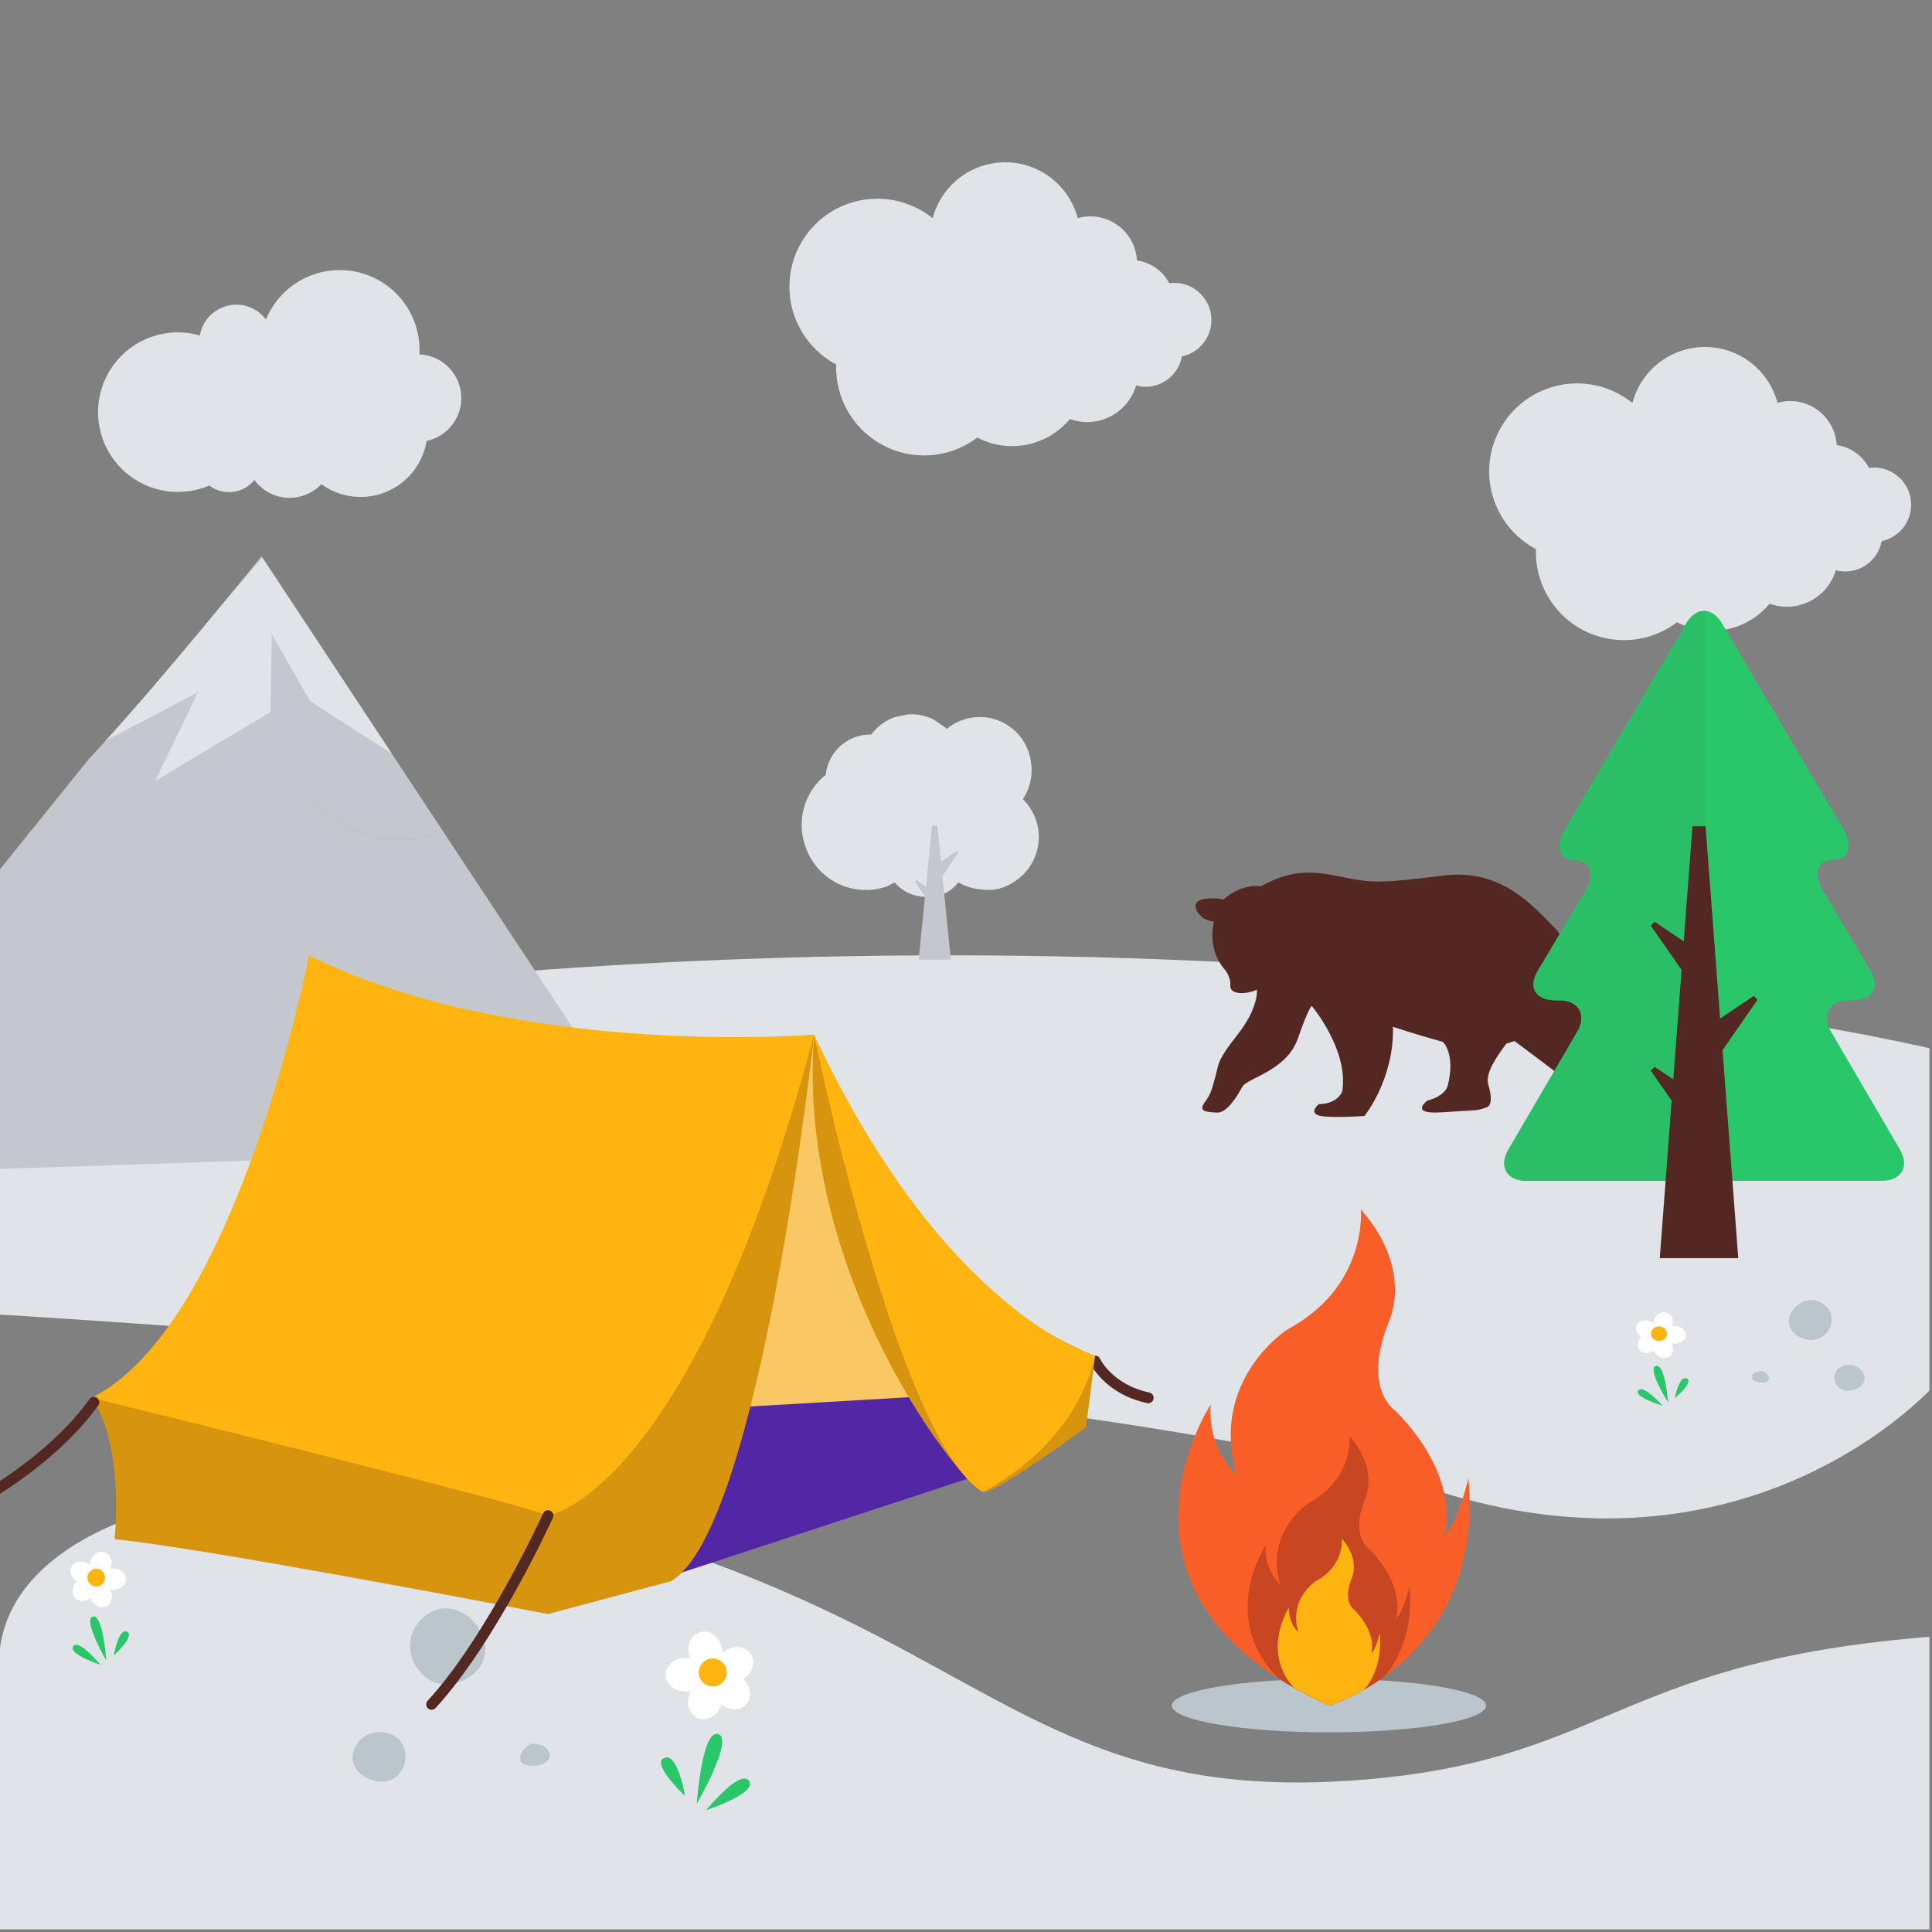 <svg viewBox="0 0 454 454" xmlns="http://www.w3.org/2000/svg" fill-rule="evenodd" clip-rule="evenodd" stroke-linecap="round" stroke-linejoin="round" stroke-miterlimit="1.5"><rect x="0" y="0" width="454" height="454" fill="#808080" stroke="none"/><g transform="scale(2.667)"><path fill="none" d="M0 0h170v170H0z"/><clipPath id="a"><path d="M0 0h170v170H0z"/></clipPath><g clip-path="url(#a)"><path d="M170 92.36s-55.645-13.255-132.65-6.033C19.094 88.04 0 94.288 0 94.288v21.54s96.972 5.742 126.017 15.33c28.231 9.32 44.45-9.127 44.45-9.127L170 92.361zM0 170s-.914-17.521 0-24.778c1.953-15.513 38.02-21.527 77.464-.998 14.455 7.523 22.816 14.453 43.673 12.494 20.855-1.96 21.825-10.646 50.33-12.606v26.563L0 170z" fill="#e0e3e8" fill-rule="nonzero"/><path d="M138.266 98.213s2.587.395 3.074-.062c.486-.458 1.826-2.675 1.247-3.406-.58-.73-1.794-.974-2.251-3.195-.457-2.218-1.399-4.59-2.28-5.9-.882-1.306.576-2.25-1.188-4.014-1.764-1.763-4.56-5.109-9.608-4.5-5.05.608-6.084.73-8.608.212-2.524-.517-4.537-.943-7.53.731 0 0-1.746-.273-3.328 1.185 0 0-.597-.211-1.672-.06-.86.12-.98.69-.525 1.268.457.576.92.677 1.374.74 0 0-.668 2.188.823 4.073 0 0 .668.671.609 1.524-.063.849 1.339.849 2.34.394 0 0 .204 1.55-1.723 3.985-1.927 2.432-1.621 2.646-1.957 3.77-.335 1.126-.302 1.307-.911 2.16-.609.852.151.852 1.063.911.914.062 1.826-1.52 2.25-2.28.428-.76 3.893-1.399 4.882-4.228.989-2.83 1.232-2.89 1.232-2.89s3.272 3.893 2.687 7.513c0 0-.335 1.116-2.052 1.14 0 0-.849.659-.112.97.733.312 4.124.075 4.124.075s2.64-3.278 2.503-7.86c0 0 1.936.654 4.406 1.337 0 0 1.14 1.027.419 3.877 0 0-.19.873-1.788 1.292 0 0-1.704 1.247 1.33 1.027 2.75-.196 3.068-.1 3.825-.418 0 0 .813-.024.213-2.022-.308-1.025.829-2.578 1.589-3.605l.721-.226s4.828 3.572 5.437 4.181.912 1.063.532 1.253c-.38.19-1.417.154-1.147 1.048z" fill="#532822"/><path d="M62.154 147.56c0 .82-.784 1.483-1.75 1.483-.968 0-1.752-.664-1.752-1.483 0-.819.784-1.483 1.751-1.483.967 0 1.751.664 1.751 1.483M63.234 147.65c.45.686 1.47.812 2.277.283.81-.53 1.103-1.514.655-2.2-.45-.686-1.47-.812-2.279-.283-.809.53-1.1 1.514-.653 2.2" fill="#fff" fill-rule="nonzero"/><path d="M61.463 151.378c.753.323 1.673-.135 2.054-1.023.382-.889.081-1.87-.672-2.194-.753-.323-1.673.135-2.054 1.024-.382.888-.081 1.87.672 2.193" fill="#fff" fill-rule="nonzero"/><path d="M65.696 150.23c.581-.579.5-1.604-.184-2.289-.68-.685-1.705-.773-2.286-.194-.58.578-.499 1.601.184 2.287.682.685 1.705.772 2.286.195M62.6 147.181c.792-.208 1.235-1.136.988-2.07-.246-.936-1.088-1.525-1.88-1.316-.792.21-1.234 1.136-.988 2.072.246.934 1.088 1.523 1.88 1.314" fill="#fff" fill-rule="nonzero"/><path d="M64.03 147.364a1.23 1.23 0 11-2.461.002 1.23 1.23 0 012.46-.002" fill="#ffb410" fill-rule="nonzero"/><path d="M60.35 158.223s-3.033-2.818-1.829-3.333c1.205-.514 1.83 3.333 1.83 3.333M61.392 158.93s.445-6.546 1.883-6.142c1.437.405-1.883 6.142-1.883 6.142M62.222 159.492s2.993-3.676 3.771-2.578c.777 1.098-3.77 2.578-3.77 2.578" fill="#2ac66a" fill-rule="nonzero"/><path d="M8.885 139.128c0 .519.497.94 1.109.94s1.108-.421 1.108-.94c0-.518-.496-.938-1.108-.938-.612 0-1.109.42-1.109.938M8.201 139.185c-.284.434-.93.514-1.441.18-.513-.336-.698-.96-.414-1.394.285-.434.93-.514 1.442-.179.512.336.697.959.413 1.393" fill="#fff" fill-rule="nonzero"/><path d="M9.323 141.545c-.477.205-1.06-.085-1.3-.648-.242-.562-.052-1.184.425-1.389.477-.204 1.06.086 1.3.649.242.562.052 1.184-.425 1.388" fill="#fff" fill-rule="nonzero"/><path d="M6.643 140.818c-.368-.366-.316-1.015.116-1.448.431-.434 1.08-.49 1.448-.123.367.366.315 1.013-.117 1.448-.432.433-1.08.488-1.447.123M8.603 138.889c-.501-.132-.782-.72-.625-1.31.156-.593.689-.966 1.19-.834.501.133.781.72.625 1.312-.155.591-.688.964-1.19.832" fill="#fff" fill-rule="nonzero"/><path d="M7.698 139.004a.779.779 0 101.558 0 .779.779 0 00-1.558 0" fill="#ffb410" fill-rule="nonzero"/><path d="M10.027 145.879s1.92-1.784 1.158-2.11c-.763-.326-1.158 2.11-1.158 2.11M9.368 146.326s-.282-4.145-1.192-3.889c-.91.257 1.192 3.889 1.192 3.889M8.842 146.682s-1.894-2.328-2.387-1.632c-.492.695 2.387 1.632 2.387 1.632" fill="#2ac66a" fill-rule="nonzero"/><g transform="translate(37.105 146.963)" opacity=".17"><clipPath id="b"><path clip-rule="nonzero" d="M-.972-5.253h6.619v6.706H-.972z"/></clipPath><g clip-path="url(#b)"><path d="M0-4.278C3.269-7.547 7.985-1.762 4.307.753.629 3.269-2.673-1.605 0-4.278" fill="#00353a" fill-rule="nonzero"/></g></g><path d="M47.005 153.645c1.73.063 2.106 1.817 0 1.93-2.106.113-.899-1.963 0-1.93" fill="#00353a" fill-rule="nonzero" opacity=".17"/><g transform="translate(33.73 157.506)" opacity=".17"><clipPath id="c"><path clip-rule="nonzero" d="M-2.666-4.891H2v4.365h-4.666z"/></clipPath><g clip-path="url(#c)"><path d="M0-4.874C3.216-4.508 2.279.295-.864-.648c-3.145-.944-1.73-4.521.864-4.226" fill="#00353a" fill-rule="nonzero"/></g></g><g><path d="M146.541 117.615c0 .429.448.777 1 .777.551 0 .999-.348.999-.777 0-.429-.448-.776-1-.776-.551 0-.999.347-.999.776M145.925 117.662c-.256.36-.838.425-1.3.148-.462-.277-.628-.792-.373-1.151.257-.36.839-.426 1.3-.149.462.278.629.793.373 1.152" fill="#fff" fill-rule="nonzero"/><path d="M146.936 119.614c-.43.17-.955-.07-1.172-.535-.218-.466-.047-.98.383-1.15.43-.168.955.072 1.172.537.218.465.047.98-.383 1.148" fill="#fff" fill-rule="nonzero"/><path d="M144.52 119.013c-.332-.303-.285-.84.105-1.198.389-.359.973-.405 1.305-.102.331.303.284.838-.105 1.198-.39.358-.973.404-1.305.102M146.287 117.417c-.452-.11-.705-.595-.564-1.084.14-.49.621-.799 1.073-.69.452.11.705.596.564 1.086-.14.489-.62.797-1.073.688" fill="#fff" fill-rule="nonzero"/><path d="M145.471 117.513c0 .356.315.644.703.644.388 0 .702-.288.702-.644 0-.357-.314-.645-.702-.645-.388 0-.703.288-.703.645" fill="#ffb410" fill-rule="nonzero"/><path d="M147.571 123.198s1.731-1.475 1.044-1.745c-.688-.269-1.044 1.745-1.044 1.745M146.976 123.569s-.254-3.428-1.074-3.216c-.82.212 1.074 3.216 1.074 3.216M146.503 123.863s-1.708-1.925-2.152-1.35c-.444.575 2.152 1.35 2.152 1.35" fill="#2ac66a" fill-rule="nonzero"/><g transform="matrix(-.571 0 0 .524 160.837 117.303)" opacity=".17"><clipPath id="d"><path clip-rule="nonzero" d="M-.972-5.253h6.619v6.706H-.972z"/></clipPath><g clip-path="url(#d)"><path d="M0-4.278C3.269-7.547 7.985-1.762 4.307.753.629 3.269-2.673-1.605 0-4.278" fill="#00353a" fill-rule="nonzero"/></g></g><path d="M155.187 120.801c-.988.033-1.202.952 0 1.01 1.202.06.513-1.027 0-1.01" fill="#00353a" fill-rule="nonzero" opacity=".17"/><g transform="matrix(-.571 0 0 .524 162.763 122.823)" opacity=".17"><clipPath id="e"><path clip-rule="nonzero" d="M-2.666-4.891H2v4.365h-4.666z"/></clipPath><g clip-path="url(#e)"><path d="M0-4.874C3.216-4.508 2.279.295-.864-.648c-3.145-.944-1.73-4.521.864-4.226" fill="#00353a" fill-rule="nonzero"/></g></g></g><g transform="matrix(.216 0 0 .265 -327.427 -142.597)"><path d="M1622.54 723.063s-38.85 39.35-65.09 62.679l-5.43 4.821-36.95 37.367v98.84l266.58-7.232-159.11-196.475z" fill="#c4c8ce"/><clipPath id="f"><path d="M1622.54 723.063s-38.85 39.35-65.09 62.679l-5.43 4.821-36.95 37.367v98.84l266.58-7.232-159.11-196.475z"/></clipPath><g clip-path="url(#f)"><path d="M1626.76 748.978l-.61 25.916-18.68 9.04-28.33 13.862 17.48-29.532-37.97 16.273 64.65-61.474 60.97 70.109-41.84-21.894-15.67-22.3z" fill="#e0e3e8"/></g></g><g><path d="M168.39 44.472a3.273 3.273 0 00-3.712-3.241 3.836 3.836 0 00-2.848-2.014 4.113 4.113 0 00-4.104-3.88c-.387 0-.759.058-1.113.157-.75-2.831-3.322-4.92-6.388-4.92a6.613 6.613 0 00-6.392 4.933 7.75 7.75 0 10-8.497 12.877c-.003.089-.007.178-.007.268a7.75 7.75 0 0012.435 6.173 6.576 6.576 0 003.065.756c2.048 0 3.878-.93 5.091-2.392a4.46 4.46 0 001.525.27 4.492 4.492 0 004.307-3.216c.264.069.539.109.826.109a3.27 3.27 0 003.216-2.677 3.274 3.274 0 002.596-3.203" fill="#e0e3e8" fill-rule="nonzero"/></g><g><path d="M71.729 91.157l-11.723 36.228 27.117-3.555c-6.63-8.469-12.537-18.11-15.394-32.673z" fill="#f9c764"/><path d="M57.723 139.328l33.27-10.92.573-5.97-27.045 1.58-6.798 15.31z" fill="#5226a5"/><path d="M96.49 119.918s1.148 2.488 4.684 3.243" fill="none" stroke="#532822" stroke-width=".949"/><path d="M47.943 142.15c-3.323-.64-30.143-5.772-37.845-6.531 0 0 .9-8.254-2.037-12.459 27.195 5.45 30.9 7.16 40.223 9.764h.007c.278-.014 9.285-.775 23.438-41.767 0 0-4.718 43.527-12.589 48.155l-10.856 2.902-.341-.065z" fill="#d6940f"/><path d="M71.729 91.157s-26.063 2.157-44.505-6.967c0 0-6.326 32.642-19.163 38.97 0 0 37.872 9.295 40.223 10.38 0 0 12.671-1.882 23.445-42.383z" fill="#ffb410"/><path d="M96.49 119.504l-.806 6.265s-7.414 5.443-8.895 5.684c-1.481.24-16.718-18.623-15.06-40.296 0 0 3.667 19.164 24.761 28.347z" fill="#d6940f"/><path d="M48.284 133.54s-4.935 10.85-10.256 16.636" fill="none" stroke="#532822" stroke-width=".949"/><path d="M96.49 119.452s-13.241-3.64-24.761-28.295c0 0 2.677 13.07 6.457 24.407 2.475 7.423 5.423 14.103 8.4 15.89 0 0 8.014-3.735 9.904-12.002z" fill="#ffb410"/><path d="M-2.746 132.687s7.069-3.61 11.021-9.139" fill="none" stroke="#532822" stroke-width=".949"/></g><g><path d="M106.736 28.2a3.273 3.273 0 00-3.712-3.242 3.836 3.836 0 00-2.848-2.014 4.113 4.113 0 00-4.104-3.88c-.387 0-.759.058-1.113.157-.75-2.83-3.322-4.92-6.388-4.92a6.613 6.613 0 00-6.392 4.933 7.75 7.75 0 10-8.497 12.877c-.003.09-.007.178-.007.268a7.75 7.75 0 0012.435 6.173 6.576 6.576 0 003.065.756c2.048 0 3.878-.93 5.091-2.392a4.46 4.46 0 001.525.271 4.492 4.492 0 004.307-3.217c.264.07.539.11.826.11a3.27 3.27 0 003.216-2.678 3.274 3.274 0 002.596-3.203" fill="#e0e3e8" fill-rule="nonzero"/></g><g><path d="M40.646 35.077a3.857 3.857 0 00-3.693-3.85 7.028 7.028 0 00-7.017-7.429 7.031 7.031 0 00-6.501 4.352 3.265 3.265 0 00-5.826 1.409 7.029 7.029 0 00-8.967 6.757 7.03 7.03 0 009.8 6.46 2.852 2.852 0 001.734.587c.906 0 1.71-.42 2.238-1.073a3.845 3.845 0 005.898.369 5.887 5.887 0 009.273-3.806 3.861 3.861 0 003.06-3.776" fill="#e0e3e8" fill-rule="nonzero"/></g><g><path d="M161.341 90.913c-.87-1.478-.164-2.776 1.57-2.776h.336c1.735 0 2.442-1.12 1.57-2.597l-4.213-7.106c-.87-1.477-.457-2.664.919-2.664 1.376 0 1.79-1.198.92-2.675l-3.77-6.392-3.167-5.37-3.77-6.397c-.87-1.477-2.295-1.476-3.166.001l-3.77 6.398-3.166 5.373-3.77 6.398c-.871 1.478-.458 2.687.919 2.687 1.376 0 1.79 1.208.919 2.686l-4.214 7.061c-.871 1.478-.164 2.597 1.57 2.597h.336c1.735 0 2.442 1.298 1.57 2.776l-6.054 10.359c-.87 1.478-.164 2.77 1.571 2.77h31.343c1.735 0 2.442-1.292 1.571-2.77l-6.054-10.359z" fill="#2ac66a" fill-rule="nonzero"/><path d="M150.273 104.042h-15.792c-1.225 0-1.937-.644-1.944-1.543.003-.366.123-.775.373-1.2l6.055-10.346c.259-.439.378-.859.373-1.232.013-.92-.702-1.584-1.944-1.584h-.336c-1.219 0-1.93-.553-1.943-1.394.005-.349.125-.743.373-1.163l4.214-7.101c.31-.525.457-1.017.456-1.432-.001-.752-.488-1.254-1.375-1.254s-1.374-.503-1.375-1.255c0-.415.146-.906.456-1.432l3.77-6.398 3.166-5.372 3.77-6.398c.435-.739 1.008-1.105 1.582-1.105.04 0 .08.002.121.006v50.203z" fill="#2abf67" fill-rule="nonzero"/><path d="M151.56 89.744l2.961-1.992.338.333-3.086 4.444 1.386 18.33h-6.917l1.048-13.876-1.838-2.648.343-.333 1.64 1.102.73-9.647-2.713-3.9.343-.339 2.559 1.728.77-10.146h1.153l1.282 16.944z" fill="#532822" fill-rule="nonzero"/></g><g><path d="M91.514 73.392a4.702 4.702 0 00-1.392-2.979c.11-.163.21-.334.3-.514.368-.755.523-1.551.464-2.388a51.605 51.605 0 01-.023-.132 4.55 4.55 0 00-.766-2.196 4.57 4.57 0 00-2.906-1.923 4.57 4.57 0 00-3.781.972 4.139 4.139 0 00-.213-.202l-.944-.635a4.421 4.421 0 00-2.291-.445l-1.114.234a4.413 4.413 0 00-2.08 1.538 3.931 3.931 0 00-3.047 1.338 3.928 3.928 0 00-.96 2.21 5.622 5.622 0 00-2.022 3.334 5.62 5.62 0 00.214 2.945l.044.118a5.628 5.628 0 001.59 2.356 5.576 5.576 0 002.629 1.29c.993.19 1.966.12 2.92-.211l.696-.35c.114.135.237.261.37.378.787.693 1.699.908 2.72.908 1.015 0 1.906-.528 2.521-1.293.834.494 1.761.663 2.774.663 1.167 0 2.4-.724 3.149-1.574a4.7 4.7 0 001.148-3.442z" fill="#e0e3e8" fill-rule="nonzero"/><path d="M82.913 75.925l1.417-.967.139.139-1.433 2.088.739 7.365h-2.831l.559-5.576-.882-1.286.139-.139.829.566.532-5.358h.473l.319 3.168z" fill="#c4c8ce" fill-rule="nonzero"/></g><g><path d="M577.174 238.042a48.69 48.69 0 01-9.145-.88c-8.413-1.663-15.845-5.31-22.299-10.942-6.202-5.509-10.695-12.169-13.478-19.983l-.373-1.004c-1.802-5.198-2.7-10.464-2.696-15.797.001 5.318.899 10.568 2.696 15.752l.373 1.004c2.783 7.814 7.276 14.475 13.478 19.983 6.454 5.632 13.886 9.279 22.299 10.942a48.66 48.66 0 009.15.88c4.698 0 9.342-.706 13.934-2.12l.052.028c-4.611 1.424-9.274 2.137-13.991 2.137z" fill="url(#_Radial7)" transform="translate(-96.157 19.682) scale(.228)"/></g><g><path d="M47.01 85.69V62.927" fill="none"/></g><g><path d="M47.278 70.884l3.578-3.578" fill="none"/></g><g><path d="M47.278 75.892L43.7 72.314" fill="none"/></g><g><path d="M130.94 150.282c0 1.3-6.2 2.354-13.847 2.354-7.647 0-13.847-1.053-13.847-2.354 0-1.3 6.2-2.354 13.847-2.354 7.647 0 13.847 1.054 13.847 2.354z" fill="#bac6cb" fill-rule="nonzero"/></g><g><path d="M129.384 130.22s-.827 3.748-2.104 5.144c0 0 1.663-4.924-4.29-11.024 0 0-3.013-1.837-.661-7.79 0 0 2.351-4.556-2.426-9.995 0 0 .662 6.761-6.467 10.583 0 0-6.908 4.41-4.483 12.787 0 0-2.572-2.13-2.278-6.173 0 0-11.097 16.83 10.436 26.53 0 0 13.743-4.115 12.273-20.063z" fill="#f95e28" fill-rule="nonzero"/></g><g><path d="M123.022 142.617s.928-2.748-2.394-6.152c0 0-1.682-1.026-.37-4.348 0 0 1.313-2.543-1.353-5.579 0 0 .37 3.774-3.61 5.907 0 0-3.855 2.461-2.501 7.137 0 0-1.436-1.19-1.272-3.446 0 0-4.28 6.493 1.184 11.793 1.29.82 2.75 1.608 4.405 2.353 0 0 2.277-.682 4.877-2.566 1.428-1.727 2.549-4.28 2.209-7.97 0 0-.462 2.092-1.175 2.871z" fill="#c94623" fill-rule="nonzero"/></g><g><path d="M120.218 148.861c.878-1.086 1.558-2.68 1.347-4.967 0 0-.29 1.317-.739 1.807 0 0 .584-1.73-1.507-3.874 0 0-1.06-.645-.233-2.737 0 0 .826-1.601-.852-3.512 0 0 .232 2.376-2.273 3.719 0 0-2.427 1.55-1.575 4.493 0 0-.904-.749-.8-2.17 0 0-2.517 3.819.42 7.088a37.155 37.155 0 003.105 1.574s1.324-.397 3.107-1.42z" fill="#ffb410" fill-rule="nonzero"/></g></g></g><defs><radialGradient id="_Radial7" cx="0" cy="0" r="1" gradientUnits="userSpaceOnUse" gradientTransform="matrix(468 0 0 468 402 404)"><stop offset="0" stop-color="#84b555"/><stop offset=".9" stop-color="#81ae52"/><stop offset="1" stop-color="#7ea74f"/></radialGradient></defs></svg>